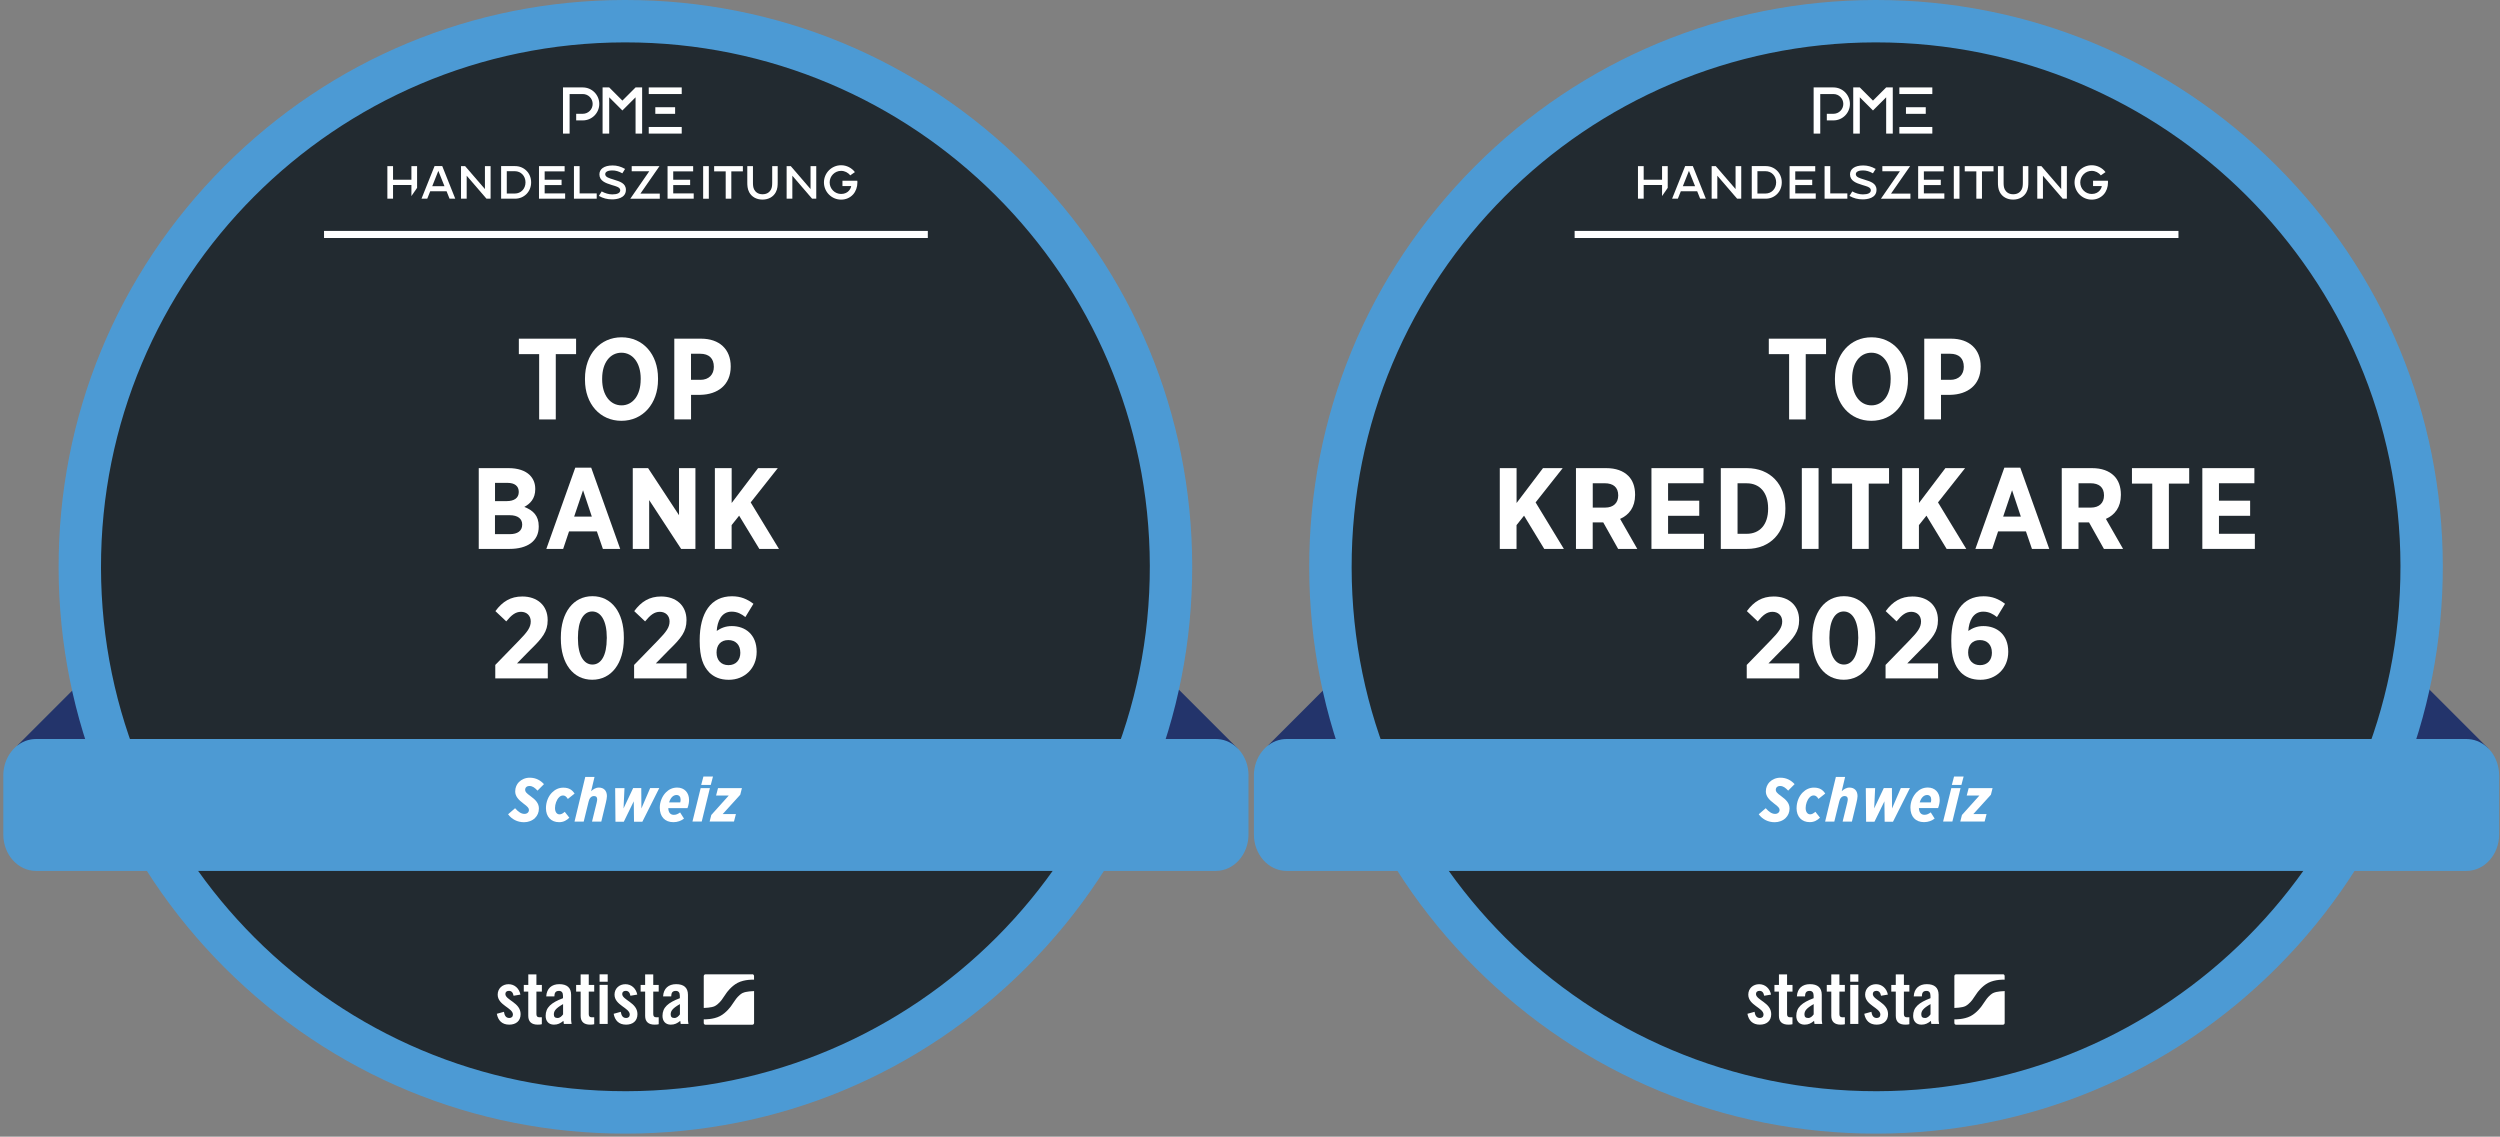 <?xml version="1.0" encoding="UTF-8"?>
<svg id="Layer_1" xmlns="http://www.w3.org/2000/svg" xmlns:xlink="http://www.w3.org/1999/xlink" version="1.1" viewBox="0 0 582.2 264.7">
  <rect x="0" y="0" width="582.2" height="264.7" fill="#808080" stroke="none"/>
  <!-- Generator: Adobe Illustrator 29.8.2, SVG Export Plug-In . SVG Version: 2.1.1 Build 3)  -->
  <defs>
    <style>
      .st0, .st1 {
        fill: none;
      }

      .st2 {
        fill: #23346b;
      }

      .st3 {
        fill: #222a30;
      }

      .st4 {
        fill: #4d9ad3;
      }

      .st5 {
        fill: #4c9ad4;
      }

      .st6 {
        clip-path: url(#clippath-1);
      }

      .st7 {
        clip-path: url(#clippath-3);
      }

      .st8 {
        clip-path: url(#clippath-4);
      }

      .st9 {
        clip-path: url(#clippath-2);
      }

      .st10 {
        clip-path: url(#clippath-5);
      }

      .st11 {
        fill: #fff;
      }

      .st1 {
        stroke: #fff;
        stroke-miterlimit: 10;
        stroke-width: 1.65px;
      }

      .st12 {
        clip-path: url(#clippath);
      }
    </style>
    <clipPath id="clippath">
      <rect class="st0" x="292.02" y="0" width="289.99" height="264"/>
    </clipPath>
    <clipPath id="clippath-1">
      <rect class="st0" x="292.02" y="0" width="289.99" height="264"/>
    </clipPath>
    <clipPath id="clippath-2">
      <rect class="st0" x=".77" y="0" width="289.99" height="264"/>
    </clipPath>
    <clipPath id="clippath-3">
      <rect class="st0" x=".77" y="0" width="289.99" height="264"/>
    </clipPath>
    <clipPath id="clippath-4">
      <rect class="st0" x=".77" y="0" width="289.99" height="264"/>
    </clipPath>
    <clipPath id="clippath-5">
      <rect class="st0" x=".77" y="0" width="289.99" height="264"/>
    </clipPath>
  </defs>
  <g class="st12">
    <polygon class="st2" points="295.22 173.68 324.68 144.21 324.68 171.95 295.22 173.68"/>
    <polygon class="st2" points="579.52 174.35 550.06 144.88 550.06 172.62 579.52 174.35"/>
    <g class="st6">
      <path class="st3" d="M436.89,259.06c-69.93,0-126.92-56.89-127.06-126.82-.13-70.06,56.76-127.17,126.82-127.31h.25c69.92,0,126.92,56.89,127.06,126.82.13,70.06-56.76,127.17-126.82,127.31h-.25Z"/>
      <path class="st5" d="M436.9,9.87c67.34,0,121.99,54.52,122.12,121.89.13,67.45-54.44,122.23-121.89,122.36h-.24c-67.34,0-121.99-54.52-122.12-121.89-.13-67.45,54.44-122.23,121.89-122.36h.24M436.9,0v9.87V0h-.27c-35.26.07-68.38,13.86-93.26,38.84-24.88,24.98-38.55,58.15-38.48,93.41.07,35.21,13.83,68.31,38.75,93.18,24.92,24.87,58.03,38.57,93.24,38.57h.26c35.26-.07,68.38-13.86,93.26-38.84,24.88-24.98,38.55-58.15,38.48-93.41-.07-35.21-13.83-68.3-38.75-93.18C505.22,13.7,472.1,0,436.9,0"/>
      <line class="st1" x1="366.7" y1="54.6" x2="507.32" y2="54.6"/>
      <rect class="st11" x="442.32" y="20.36" width="7.68" height="1.54"/>
      <rect class="st11" x="443.86" y="24.97" width="4.61" height="1.54"/>
      <rect class="st11" x="442.32" y="29.57" width="7.68" height="1.54"/>
      <path class="st11" d="M426.97,28.04h-1.54v-1.54h1.54c1.27,0,2.3-1.03,2.3-2.3s-1.03-2.3-2.3-2.3h-3.07v9.21h-1.54v-10.75h4.61c2.12,0,3.84,1.72,3.84,3.84s-1.72,3.84-3.84,3.84"/>
      <polygon class="st11" points="431.58 31.11 433.11 31.11 433.11 22.66 436.18 25.73 439.25 22.66 439.25 31.11 440.79 31.11 440.79 20.36 439.25 20.36 436.18 23.43 433.11 20.36 431.58 20.36 431.58 31.11"/>
      <path class="st11" d="M395.93,46.27h1.33l-3.03-7.59h-1.79l-3.04,7.59h1.34l.69-1.73h3.81l.69,1.73ZM394.76,43.36h-2.86l1.42-3.57,1.43,3.57Z"/>
      <polygon class="st11" points="404.54 46.27 405.5 46.27 405.5 38.69 404.18 38.69 404.18 44.03 399.57 38.69 398.61 38.69 398.61 46.27 399.93 46.27 399.93 40.92 404.54 46.27"/>
      <path class="st11" d="M407.95,46.27h3.26c2.06,0,3.73-1.6,3.73-3.8s-1.67-3.79-3.73-3.79h-3.26v7.59ZM411.16,45.07h-1.89v-5.2h1.89c1.36,0,2.47,1.07,2.47,2.6s-1.11,2.6-2.47,2.6"/>
      <polygon class="st11" points="424.91 46.27 430.21 46.27 430.21 45.04 426.23 45.04 426.23 38.69 424.91 38.69 424.91 46.27"/>
      <path class="st11" d="M430.7,45.62c.98.56,1.96.81,3.08.81.97,0,3.22-.22,3.22-2.22,0-1.56-1.46-1.95-2.73-2.35l-.18-.06c-1-.31-1.91-.54-1.91-1.26,0-.25.19-.85,1.67-.85.77,0,1.49.21,2.32.67l.64-1.02c-.99-.56-1.89-.81-2.9-.81s-1.79.21-2.33.6c-.49.36-.75.87-.75,1.47,0,1.52,1.45,2.04,2.76,2.44l.11.04c1.01.31,1.98.51,1.98,1.23,0,.63-.68.96-1.85.96-.77,0-1.65-.24-2.47-.69l-.66,1.05Z"/>
      <rect class="st11" x="455" y="38.69" width="1.32" height="7.59"/>
      <polygon class="st11" points="460.25 46.27 461.56 46.27 461.56 39.91 464.25 39.91 464.25 38.69 457.55 38.69 457.55 39.91 460.25 39.91 460.25 46.27"/>
      <polygon class="st11" points="480.37 46.27 481.33 46.27 481.33 38.69 480.01 38.69 480.01 44.03 475.4 38.69 474.44 38.69 474.44 46.27 475.76 46.27 475.76 40.92 480.37 46.27"/>
      <path class="st11" d="M472.38,38.69h-1.3c0,.72,0,3.25,0,3.76,0,.6-.02,1.18-.28,1.68-.25.47-.79,1.11-1.96,1.11s-1.71-.64-1.96-1.11c-.26-.5-.28-1.08-.28-1.68,0-.52,0-3.04,0-3.76h-1.32c0,.72,0,3.26,0,3.76,0,.74.03,1.52.43,2.29.58,1.11,1.71,1.74,3.11,1.74s2.53-.64,3.11-1.74c.4-.76.43-1.55.43-2.29v-3.76"/>
      <path class="st11" d="M487.12,38.48c-2.2,0-4,1.79-4,4s1.79,4.01,4,4.01c1.1,0,2.09-.43,2.79-1.21.64-.72,1-1.71,1-2.79,0-.14,0-.27-.02-.4h-3.46v1.24h2.03c0,.39-.57,1.84-2.34,1.84-1.47,0-2.67-1.2-2.67-2.69s1.2-2.69,2.67-2.69c.82,0,1.61.39,2.12,1.05l1.09-.76c-.76-1-1.95-1.6-3.21-1.6"/>
      <polygon class="st11" points="387.06 45.66 388.38 43.75 388.38 38.69 387.06 38.69 387.06 41.85 382.78 41.85 382.78 38.69 381.45 38.69 381.45 46.27 382.78 46.27 382.78 43.08 387.06 43.08 387.06 45.66"/>
      <polygon class="st11" points="440.38 45.09 444.83 38.69 444.06 38.69 438.36 38.69 438.36 39.88 442.45 39.88 438.03 46.28 438.75 46.28 444.9 46.28 444.9 45.09 440.38 45.09"/>
      <polygon class="st11" points="448.03 43.1 451.97 43.1 451.97 41.86 448.03 41.86 448.03 39.91 452.66 39.91 452.66 38.69 446.7 38.69 446.7 46.27 452.8 46.27 452.8 45.04 448.03 45.04 448.03 43.1"/>
      <polygon class="st11" points="418.08 43.1 422.03 43.1 422.03 41.86 418.08 41.86 418.08 39.91 422.73 39.91 422.73 38.69 416.76 38.69 416.76 46.27 422.85 46.27 422.85 45.04 418.08 45.04 418.08 43.1"/>
      <path class="st11" d="M410.84,231.88c-.14-.73-.47-1.13-1.08-1.13-.49,0-.83.25-.83.73,0,1.42,3.55,1.99,3.55,4.69,0,1.62-1.11,2.45-2.65,2.45-1.66,0-2.6-.95-2.89-2.53l1.66-.46c.12.76.39,1.44,1.25,1.44.49,0,.84-.29.84-.8,0-1.57-3.55-2.16-3.55-4.64,0-1.44,1.11-2.43,2.53-2.43s2.48,1,2.77,2.42l-1.6.27ZM413.23,230.92v-1.55h1.05v-2.45h1.89v2.45h1.27v1.55h-1.27v5.24c0,.47.2.74.64.74h.62v1.62c-.25.07-.47.1-.95.1-1.42,0-2.21-.66-2.21-2.04v-5.66h-1.05ZM418.46,232.03c.1-1.84,1.27-2.84,3.04-2.84s2.75.81,2.75,2.47v5.83c0,.29.07.66.12.96h-1.81c-.02-.25-.09-.49-.1-.71-.71.57-1.3.88-2.21.88-1.28,0-1.93-.88-1.93-2.04,0-1.99,1.32-3.09,4.04-4.12v-.54c0-.76-.3-1.16-.93-1.16-.86,0-1.05.51-1.08,1.28h-1.89ZM422.36,233.84c-1.72.98-2.14,1.6-2.14,2.4,0,.59.3.83.88.83.52,0,.95-.39,1.27-.85v-2.38ZM425.42,230.92v-1.55h1.05v-2.45h1.89v2.45h1.27v1.55h-1.27v5.24c0,.47.2.74.64.74h.63v1.62c-.25.07-.47.1-.95.1-1.42,0-2.21-.66-2.21-2.04v-5.66h-1.05ZM430.88,228.62v-1.72h1.89v1.72h-1.89ZM430.88,238.45v-9.09h1.89v9.09h-1.89ZM438.05,231.88c-.14-.73-.47-1.13-1.08-1.13-.49,0-.83.25-.83.73,0,1.42,3.55,1.99,3.55,4.69,0,1.62-1.11,2.45-2.65,2.45-1.66,0-2.6-.95-2.89-2.53l1.66-.46c.12.76.39,1.44,1.25,1.44.49,0,.84-.29.84-.8,0-1.57-3.55-2.16-3.55-4.64,0-1.44,1.11-2.43,2.53-2.43s2.48,1,2.77,2.42l-1.6.27ZM440.44,230.92v-1.55s1.05,0,1.05,0v-2.45h1.89v2.45h1.27v1.55h-1.27v5.24c0,.47.2.74.64.74h.63v1.62c-.25.07-.47.1-.95.1-1.42,0-2.21-.66-2.21-2.04v-5.66h-1.05ZM445.67,232.03c.1-1.84,1.27-2.84,3.04-2.84s2.75.81,2.75,2.47v5.83c0,.29.07.66.12.96h-1.81c-.02-.25-.08-.49-.1-.71-.71.57-1.3.88-2.21.88-1.28,0-1.93-.88-1.93-2.04,0-1.99,1.32-3.09,4.04-4.12v-.54c0-.76-.3-1.16-.93-1.16-.86,0-1.05.51-1.08,1.28h-1.89ZM449.57,233.84c-1.72.98-2.15,1.6-2.14,2.4,0,.59.3.83.88.83.52,0,.95-.39,1.27-.85v-2.38ZM466.44,226.9h-10.9c-.23,0-.41.18-.41.41v7.42s.04,0,.06,0c0,0,1.76-.04,2.52-.43.93-.49,1.63-1.49,1.63-1.49.18-.26.37-.54.43-.63.06-.09.13-.18.14-.2.02-.02.09-.12.13-.19.04-.06.22-.32.4-.58,0,0,1.06-1.53,2.57-2.32,1.63-.85,3.79-.75,3.79-.75.01,0,.02,0,.04,0v-.85c0-.23-.18-.41-.41-.41M464.22,231.22c-.93.48-1.63,1.49-1.63,1.49-.18.26-.37.54-.44.63-.06.09-.13.18-.14.2-.02.02-.09.12-.13.19-.04.06-.22.32-.4.58,0,0-1.06,1.53-2.57,2.32-1.57.81-3.61.76-3.78.76v.84c0,.23.18.41.41.41h10.9c.23,0,.41-.18.41-.41v-7.43s-.07.01-.11.01c0,0-1.76.04-2.52.43"/>
      <path class="st4" d="M582,180.59v13.74c0,4.68-3.41,8.49-7.62,8.49h-274.75c-4.21,0-7.62-3.81-7.62-8.49v-13.74c0-4.23,2.79-7.76,6.44-8.39.39-.06.78-.1,1.18-.1h274.75c.4,0,.8.04,1.18.1,3.65.63,6.44,4.15,6.44,8.39"/>
    </g>
    <g>
      <path class="st11" d="M409.57,189.63l1.63-1.41c.76.86,1.44,1.32,2.19,1.32.62,0,1.04-.39,1.04-.91,0-.42-.27-.76-1.29-1.51-1.18-.88-1.91-1.7-1.91-2.82,0-.91.36-1.66.86-2.17.62-.62,1.51-1.02,2.53-1.02,1.51,0,2.55.68,3.31,1.5l-1.5,1.51c-.65-.69-1.18-1.08-1.88-1.08s-1.01.45-1.01.88.23.75,1.28,1.5c1.14.82,1.93,1.64,1.93,2.86,0,.92-.34,1.66-.91,2.22-.63.63-1.6.98-2.55.98-1.54,0-2.85-.68-3.71-1.84Z"/>
      <path class="st11" d="M418.39,188.2c0-1.4.53-2.76,1.41-3.64.72-.71,1.57-1.14,2.63-1.14,1.38,0,2.09.56,2.63,1.38l-1.57,1.25c-.33-.52-.65-.81-1.11-.81-.39,0-.69.17-.96.45-.56.56-.92,1.61-.92,2.47,0,.96.45,1.48,1.05,1.48.47,0,.79-.25,1.22-.59l1.07,1.37c-.62.59-1.32,1.04-2.39,1.04-1.87,0-3.07-1.27-3.07-3.27Z"/>
      <path class="st11" d="M427.53,180.94h2.16l-.79,3.32c.45-.43,1.05-.85,1.81-.85,1.12,0,1.87.72,1.87,1.99,0,.4-.12.98-.26,1.57l-1.05,4.36h-2.16l1.07-4.37c.09-.35.13-.68.13-.83,0-.49-.24-.75-.75-.75-.66,0-1.09.56-1.25,1.31l-1.14,4.65h-2.14l2.5-10.39Z"/>
      <path class="st11" d="M434.51,183.54h2.17l-.22,4.73,2.24-4.75h1.89l.03,4.76,2.04-4.75h2.12l-3.94,7.84h-1.94l-.06-4.76-2.32,4.76h-1.94l-.07-7.84Z"/>
      <path class="st11" d="M446.88,188.2c.03.96.46,1.55,1.28,1.55.56,0,.95-.19,1.47-.56l.91,1.44c-.63.49-1.47.83-2.47.83-2.01,0-3.17-1.31-3.17-3.38,0-1.34.55-2.68,1.44-3.57.68-.68,1.53-1.11,2.62-1.11,1.67,0,2.76,1.18,2.76,2.89,0,.52-.1,1.17-.38,1.9h-4.46ZM447.06,186.87h2.59c.07-.27.09-.42.09-.68,0-.6-.32-1.05-.95-1.05-.4,0-.75.17-1.04.46-.3.3-.53.75-.69,1.27Z"/>
      <path class="st11" d="M454.43,183.54h2.14l-1.9,7.78h-2.16l1.91-7.78ZM455.06,180.84h2.23l-.52,1.96h-2.23l.52-1.96Z"/>
      <path class="st11" d="M456.9,189.79l4.06-4.52h-2.95l.45-1.73h5.57l-.39,1.54-4.09,4.5h3.08l-.45,1.74h-5.67l.39-1.54Z"/>
    </g>
    <g>
      <path class="st11" d="M416.65,82.47h-4.73v-3.6h13.33v3.6h-4.73v15.21h-3.87v-15.21Z"/>
      <path class="st11" d="M427.32,88.46v-.32c0-5.64,3.55-9.59,8.52-9.59s8.49,3.92,8.49,9.54v.32c0,5.62-3.55,9.59-8.52,9.59s-8.49-3.92-8.49-9.54ZM440.3,88.38v-.19c0-3.71-1.88-6.05-4.49-6.05s-4.49,2.31-4.49,6.02v.19c0,3.71,1.91,6.05,4.51,6.05s4.46-2.31,4.46-6.02Z"/>
      <path class="st11" d="M448.12,78.87h6.26c4.22,0,6.88,2.45,6.88,6.45v.05c0,4.33-3.09,6.5-7.04,6.58h-2.2v5.72h-3.9v-18.81ZM454.19,88.46c2.01,0,3.14-1.26,3.14-3.01v-.03c0-1.96-1.13-3.04-3.2-3.04h-2.12v6.07h2.18Z"/>
    </g>
    <g>
      <path class="st11" d="M349.28,109.02h3.9v8.12l6.15-8.12h4.59l-6.31,7.98,6.58,10.83h-4.57l-4.7-7.74-1.75,2.2v5.54h-3.9v-18.81Z"/>
      <path class="st11" d="M367.02,109.02h7.07c2.18,0,3.92.62,5.11,1.8,1.02,1.02,1.58,2.5,1.58,4.35v.11c0,2.85-1.42,4.65-3.49,5.56l4,6.99h-4.46l-3.47-6.18h-2.45v6.18h-3.9v-18.81ZM373.79,118.21c1.99,0,3.06-1.13,3.06-2.82v-.03c0-1.88-1.16-2.82-3.14-2.82h-2.79v5.67h2.88Z"/>
      <path class="st11" d="M384.59,109.02h12.12v3.52h-8.25v4.06h7.26v3.52h-7.26v4.19h8.36v3.52h-12.23v-18.81Z"/>
      <path class="st11" d="M400.74,109.02h6.07c5.45,0,8.97,3.76,8.97,9.27v.24c0,5.51-3.52,9.3-8.97,9.3h-6.07v-18.81ZM404.64,112.54v11.77h2.15c2.96,0,4.97-2.07,4.97-5.8v-.13c0-3.74-2.01-5.83-4.97-5.83h-2.15Z"/>
      <path class="st11" d="M419.61,109.02h3.9v18.81h-3.9v-18.81Z"/>
      <path class="st11" d="M431.32,112.62h-4.73v-3.6h13.33v3.6h-4.73v15.21h-3.87v-15.21Z"/>
      <path class="st11" d="M442.99,109.02h3.9v8.12l6.15-8.12h4.59l-6.31,7.98,6.58,10.83h-4.57l-4.7-7.74-1.75,2.2v5.54h-3.9v-18.81Z"/>
      <path class="st11" d="M466.77,108.91h3.71l6.75,18.92h-4.03l-1.4-4.08h-6.48l-1.37,4.08h-3.92l6.74-18.92ZM470.61,120.3l-2.04-6.13-2.07,6.13h4.11Z"/>
      <path class="st11" d="M480.15,109.02h7.07c2.18,0,3.92.62,5.11,1.8,1.02,1.02,1.58,2.5,1.58,4.35v.11c0,2.85-1.42,4.65-3.49,5.56l4,6.99h-4.46l-3.47-6.18h-2.45v6.18h-3.9v-18.81ZM486.92,118.21c1.99,0,3.06-1.13,3.06-2.82v-.03c0-1.88-1.16-2.82-3.14-2.82h-2.79v5.67h2.88Z"/>
      <path class="st11" d="M501.22,112.62h-4.73v-3.6h13.33v3.6h-4.73v15.21h-3.87v-15.21Z"/>
      <path class="st11" d="M512.88,109.02h12.12v3.52h-8.25v4.06h7.26v3.52h-7.26v4.19h8.36v3.52h-12.23v-18.81Z"/>
    </g>
    <g>
      <path class="st11" d="M406.79,154.84l5.54-5.7c1.99-2.04,2.71-3.06,2.71-4.43s-.97-2.23-2.26-2.23-2.23.75-3.44,2.23l-2.53-2.39c1.64-2.23,3.55-3.41,6.26-3.41,3.47,0,5.91,2.07,5.91,5.48v.05c0,2.63-1.21,4.14-4,6.85l-3.14,3.2h7.17v3.49h-12.23v-3.14Z"/>
      <path class="st11" d="M422.05,148.76v-.35c0-5.75,2.9-9.57,7.36-9.57s7.31,3.79,7.31,9.54v.35c0,5.75-2.9,9.57-7.36,9.57s-7.31-3.79-7.31-9.54ZM432.75,148.71v-.24c0-3.95-1.4-6.07-3.39-6.07s-3.33,2.07-3.33,6.05v.24c0,3.95,1.37,6.07,3.38,6.07s3.33-2.1,3.33-6.05Z"/>
      <path class="st11" d="M439.12,154.84l5.54-5.7c1.99-2.04,2.71-3.06,2.71-4.43s-.97-2.23-2.26-2.23-2.23.75-3.44,2.23l-2.53-2.39c1.64-2.23,3.55-3.41,6.26-3.41,3.47,0,5.91,2.07,5.91,5.48v.05c0,2.63-1.21,4.14-4,6.85l-3.14,3.2h7.17v3.49h-12.23v-3.14Z"/>
      <path class="st11" d="M456.59,156.53c-1.32-1.37-2.18-3.39-2.18-7.25v-.16c0-6.42,2.63-10.26,7.52-10.26,2.04,0,3.52.64,5,1.75l-1.88,3.09c-.89-.7-1.85-1.26-3.2-1.26-2.39,0-3.33,2.28-3.47,4.49.97-.65,2.01-1.13,3.52-1.13,3.12,0,5.78,1.96,5.78,5.96v.05c0,3.84-2.82,6.5-6.48,6.5-2.02,0-3.49-.64-4.62-1.77ZM463.87,151.99v-.05c0-1.72-1.05-2.88-2.79-2.88s-2.74,1.13-2.74,2.88v.03c0,1.75,1.05,2.93,2.77,2.93s2.77-1.16,2.77-2.9Z"/>
    </g>
  </g>
  <g class="st9">
    <polygon class="st2" points="3.97 173.68 33.44 144.21 33.44 171.95 3.97 173.68"/>
    <polygon class="st2" points="288.28 174.35 258.81 144.88 258.81 172.62 288.28 174.35"/>
    <g class="st7">
      <path class="st3" d="M145.64,259.06c-69.93,0-126.93-56.89-127.06-126.82-.13-70.06,56.76-127.17,126.82-127.31h.25c69.93,0,126.93,56.89,127.06,126.82.06,33.94-13.09,65.87-37.04,89.92-23.95,24.04-55.84,37.32-89.78,37.39h-.25Z"/>
      <path class="st5" d="M145.65,9.87c67.34,0,121.99,54.52,122.12,121.89.13,67.45-54.44,122.23-121.89,122.36h-.24c-67.34,0-121.99-54.52-122.12-121.89-.13-67.45,54.44-122.23,121.89-122.36h.24M145.65,0v9.87V0h-.27c-35.26.07-68.38,13.86-93.26,38.84C27.24,63.82,13.58,96.99,13.65,132.25c.07,35.21,13.83,68.31,38.75,93.18,24.92,24.87,58.03,38.57,93.24,38.57h.26c35.26-.07,68.38-13.86,93.26-38.84,24.88-24.98,38.55-58.15,38.48-93.41-.07-35.21-13.83-68.3-38.75-93.18C213.97,13.7,180.86,0,145.65,0"/>
    </g>
    <g>
      <path class="st11" d="M125.56,82.47h-4.73v-3.6h13.33v3.6h-4.73v15.21h-3.87v-15.21Z"/>
      <path class="st11" d="M136.23,88.46v-.32c0-5.64,3.55-9.59,8.52-9.59s8.49,3.92,8.49,9.54v.32c0,5.62-3.55,9.59-8.52,9.59s-8.49-3.92-8.49-9.54ZM149.21,88.38v-.19c0-3.71-1.88-6.05-4.49-6.05s-4.49,2.31-4.49,6.02v.19c0,3.71,1.91,6.05,4.51,6.05s4.46-2.31,4.46-6.02Z"/>
      <path class="st11" d="M157.03,78.87h6.26c4.22,0,6.88,2.45,6.88,6.45v.05c0,4.33-3.09,6.5-7.04,6.58h-2.2v5.72h-3.9v-18.81ZM163.1,88.46c2.01,0,3.14-1.26,3.14-3.01v-.03c0-1.96-1.13-3.04-3.2-3.04h-2.12v6.07h2.18Z"/>
    </g>
    <g>
      <path class="st11" d="M111.48,109.02h6.99c2.1,0,3.84.56,4.92,1.64.83.86,1.26,1.88,1.26,3.2v.08c0,2.2-1.21,3.39-2.55,4.11,2.01.78,3.36,2.02,3.36,4.49v.13c0,3.39-2.71,5.16-6.8,5.16h-7.17v-18.81ZM120.81,114.55c0-1.37-.97-2.1-2.63-2.1h-2.9v4.25h2.71c1.72,0,2.82-.7,2.82-2.12v-.03ZM118.68,119.98h-3.41v4.41h3.49c1.75,0,2.85-.75,2.85-2.2v-.03c0-1.34-.99-2.18-2.93-2.18Z"/>
      <path class="st11" d="M133.97,108.91h3.71l6.75,18.92h-4.03l-1.4-4.08h-6.48l-1.37,4.08h-3.92l6.74-18.92ZM137.82,120.3l-2.04-6.13-2.07,6.13h4.11Z"/>
      <path class="st11" d="M147.36,109.02h3.57l7.2,10.96v-10.96h3.82v18.81h-3.33l-7.44-11.37v11.37h-3.82v-18.81Z"/>
      <path class="st11" d="M166.49,109.02h3.9v8.12l6.15-8.12h4.59l-6.31,7.98,6.58,10.83h-4.57l-4.7-7.74-1.75,2.2v5.54h-3.9v-18.81Z"/>
    </g>
    <g>
      <path class="st11" d="M115.35,154.84l5.54-5.7c1.99-2.04,2.71-3.06,2.71-4.43s-.97-2.23-2.26-2.23-2.23.75-3.44,2.23l-2.53-2.39c1.64-2.23,3.55-3.41,6.26-3.41,3.47,0,5.91,2.07,5.91,5.48v.05c0,2.63-1.21,4.14-4,6.85l-3.14,3.2h7.17v3.49h-12.23v-3.14Z"/>
      <path class="st11" d="M130.61,148.76v-.35c0-5.75,2.9-9.57,7.36-9.57s7.31,3.79,7.31,9.54v.35c0,5.75-2.9,9.57-7.36,9.57s-7.31-3.79-7.31-9.54ZM141.31,148.71v-.24c0-3.95-1.4-6.07-3.39-6.07s-3.33,2.07-3.33,6.05v.24c0,3.95,1.37,6.07,3.38,6.07s3.33-2.1,3.33-6.05Z"/>
      <path class="st11" d="M147.68,154.84l5.54-5.7c1.99-2.04,2.71-3.06,2.71-4.43s-.97-2.23-2.26-2.23-2.23.75-3.44,2.23l-2.53-2.39c1.64-2.23,3.55-3.41,6.26-3.41,3.47,0,5.91,2.07,5.91,5.48v.05c0,2.63-1.21,4.14-4,6.85l-3.14,3.2h7.17v3.49h-12.23v-3.14Z"/>
      <path class="st11" d="M165.12,156.53c-1.32-1.37-2.18-3.39-2.18-7.25v-.16c0-6.42,2.63-10.26,7.52-10.26,2.04,0,3.52.64,5,1.75l-1.88,3.09c-.89-.7-1.85-1.26-3.2-1.26-2.39,0-3.33,2.28-3.47,4.49.97-.65,2.01-1.13,3.52-1.13,3.12,0,5.78,1.96,5.78,5.96v.05c0,3.84-2.82,6.5-6.48,6.5-2.02,0-3.49-.64-4.62-1.77ZM172.4,151.99v-.05c0-1.72-1.05-2.88-2.79-2.88s-2.74,1.13-2.74,2.88v.03c0,1.75,1.05,2.93,2.77,2.93s2.77-1.16,2.77-2.9Z"/>
    </g>
    <g class="st8">
      <path class="st4" d="M290.75,180.59v13.74c0,4.68-3.41,8.49-7.62,8.49H8.39c-4.21,0-7.62-3.81-7.62-8.49v-13.74c0-4.23,2.79-7.76,6.44-8.39.39-.06.78-.1,1.18-.1h274.75c.4,0,.8.04,1.18.1,3.65.63,6.44,4.15,6.44,8.39"/>
    </g>
    <g>
      <path class="st11" d="M118.32,189.63l1.63-1.41c.76.86,1.44,1.32,2.19,1.32.62,0,1.04-.39,1.04-.91,0-.42-.27-.76-1.29-1.51-1.18-.88-1.91-1.7-1.91-2.82,0-.91.36-1.66.86-2.17.62-.62,1.51-1.02,2.53-1.02,1.51,0,2.55.68,3.31,1.5l-1.5,1.51c-.65-.69-1.18-1.08-1.88-1.08s-1.01.45-1.01.88.23.75,1.28,1.5c1.14.82,1.93,1.64,1.93,2.86,0,.92-.34,1.66-.91,2.22-.63.63-1.6.98-2.55.98-1.54,0-2.85-.68-3.71-1.84Z"/>
      <path class="st11" d="M127.14,188.21c0-1.4.53-2.76,1.41-3.64.72-.71,1.57-1.14,2.63-1.14,1.38,0,2.09.56,2.63,1.38l-1.57,1.25c-.33-.52-.65-.81-1.11-.81-.39,0-.69.17-.96.45-.56.56-.92,1.61-.92,2.47,0,.96.45,1.48,1.05,1.48.47,0,.79-.25,1.22-.59l1.07,1.37c-.62.59-1.32,1.04-2.39,1.04-1.87,0-3.06-1.27-3.06-3.27Z"/>
      <path class="st11" d="M136.29,180.94h2.16l-.79,3.32c.45-.43,1.05-.85,1.81-.85,1.12,0,1.87.72,1.87,1.99,0,.4-.12.98-.26,1.57l-1.05,4.36h-2.16l1.07-4.37c.09-.35.13-.68.13-.83,0-.49-.24-.75-.75-.75-.66,0-1.09.56-1.25,1.31l-1.14,4.65h-2.14l2.5-10.39Z"/>
      <path class="st11" d="M143.26,183.54h2.17l-.22,4.73,2.24-4.75h1.89l.03,4.76,2.04-4.75h2.12l-3.94,7.84h-1.94l-.06-4.76-2.32,4.76h-1.94l-.07-7.84Z"/>
      <path class="st11" d="M155.63,188.21c.03.96.46,1.55,1.28,1.55.56,0,.95-.19,1.47-.56l.91,1.44c-.63.49-1.47.83-2.47.83-2.01,0-3.17-1.31-3.17-3.38,0-1.34.55-2.68,1.44-3.57.68-.68,1.53-1.11,2.62-1.11,1.67,0,2.76,1.18,2.76,2.89,0,.52-.1,1.17-.37,1.9h-4.46ZM155.82,186.87h2.59c.07-.27.09-.42.09-.68,0-.6-.32-1.05-.95-1.05-.4,0-.75.17-1.04.46-.3.3-.53.75-.69,1.27Z"/>
      <path class="st11" d="M163.18,183.54h2.14l-1.9,7.78h-2.16l1.91-7.78ZM163.81,180.84h2.23l-.52,1.96h-2.23l.52-1.96Z"/>
      <path class="st11" d="M165.65,189.79l4.06-4.52h-2.95l.45-1.73h5.57l-.39,1.54-4.09,4.5h3.08l-.45,1.74h-5.67l.39-1.54Z"/>
    </g>
    <g class="st10">
      <line class="st1" x1="75.46" y1="54.6" x2="216.07" y2="54.6"/>
      <rect class="st11" x="151.08" y="20.36" width="7.68" height="1.54"/>
      <rect class="st11" x="152.61" y="24.97" width="4.61" height="1.54"/>
      <rect class="st11" x="151.08" y="29.57" width="7.68" height="1.54"/>
      <path class="st11" d="M135.72,28.04h-1.54v-1.54h1.54c1.27,0,2.3-1.03,2.3-2.3s-1.03-2.3-2.3-2.3h-3.07v9.21h-1.54v-10.75h4.61c2.12,0,3.84,1.72,3.84,3.84s-1.72,3.84-3.84,3.84"/>
      <polygon class="st11" points="140.33 31.11 141.87 31.11 141.87 22.66 144.94 25.73 148.01 22.66 148.01 31.11 149.54 31.11 149.54 20.36 148.01 20.36 144.94 23.43 141.87 20.36 140.33 20.36 140.33 31.11"/>
      <path class="st11" d="M104.69,46.27h1.33l-3.03-7.59h-1.79l-3.04,7.59h1.34l.69-1.73h3.81l.69,1.73ZM103.52,43.36h-2.86l1.42-3.57,1.43,3.57Z"/>
      <polygon class="st11" points="113.29 46.27 114.25 46.27 114.25 38.69 112.93 38.69 112.93 44.03 108.32 38.69 107.36 38.69 107.36 46.27 108.68 46.27 108.68 40.92 113.29 46.27"/>
      <path class="st11" d="M116.7,46.27h3.26c2.06,0,3.73-1.6,3.73-3.8s-1.67-3.79-3.73-3.79h-3.26v7.59ZM119.91,45.07h-1.89v-5.2h1.89c1.36,0,2.47,1.07,2.47,2.6s-1.11,2.6-2.47,2.6"/>
      <polygon class="st11" points="133.66 46.27 138.96 46.27 138.96 45.04 134.98 45.04 134.98 38.69 133.66 38.69 133.66 46.27"/>
      <path class="st11" d="M139.46,45.62c.98.56,1.96.81,3.08.81.97,0,3.22-.22,3.22-2.22,0-1.56-1.46-1.95-2.73-2.35l-.18-.06c-1-.31-1.91-.54-1.91-1.26,0-.25.19-.85,1.67-.85.77,0,1.49.21,2.32.67l.64-1.02c-.99-.56-1.89-.81-2.9-.81s-1.79.21-2.33.6c-.49.36-.75.87-.75,1.47,0,1.52,1.45,2.04,2.76,2.44l.11.04c1.01.31,1.98.51,1.98,1.23,0,.63-.68.96-1.85.96-.77,0-1.65-.24-2.47-.69l-.66,1.05Z"/>
      <rect class="st11" x="163.75" y="38.69" width="1.32" height="7.59"/>
      <polygon class="st11" points="169 46.27 170.31 46.27 170.31 39.91 173 39.91 173 38.69 166.31 38.69 166.31 39.91 169 39.91 169 46.27"/>
      <polygon class="st11" points="189.12 46.27 190.09 46.27 190.09 38.69 188.76 38.69 188.76 44.03 184.16 38.69 183.19 38.69 183.19 46.27 184.52 46.27 184.52 40.92 189.12 46.27"/>
      <path class="st11" d="M181.13,38.69h-1.3c0,.72,0,3.25,0,3.76,0,.6-.02,1.18-.28,1.68-.25.47-.79,1.11-1.96,1.11s-1.71-.64-1.96-1.11c-.26-.5-.28-1.08-.28-1.68,0-.52,0-3.04,0-3.76h-1.32c0,.72,0,3.26,0,3.76,0,.74.03,1.52.43,2.29.58,1.11,1.71,1.74,3.11,1.74s2.53-.63,3.11-1.74c.4-.76.43-1.55.43-2.29v-3.76"/>
      <path class="st11" d="M195.88,38.48c-2.2,0-4,1.79-4,4s1.79,4.01,4,4.01c1.1,0,2.09-.43,2.79-1.21.64-.72,1-1.71,1-2.79,0-.14,0-.27-.02-.4h-3.46v1.24h2.03c0,.39-.57,1.84-2.34,1.84-1.47,0-2.67-1.2-2.67-2.69s1.2-2.69,2.67-2.69c.82,0,1.61.39,2.12,1.05l1.09-.76c-.76-1-1.95-1.6-3.21-1.6"/>
      <polygon class="st11" points="95.81 45.66 97.13 43.75 97.13 38.69 95.81 38.69 95.81 41.85 91.53 41.85 91.53 38.69 90.21 38.69 90.21 46.27 91.53 46.27 91.53 43.08 95.81 43.08 95.81 45.66"/>
      <polygon class="st11" points="149.14 45.09 153.58 38.69 152.81 38.69 147.11 38.69 147.11 39.88 151.2 39.88 146.78 46.28 147.5 46.28 153.65 46.28 153.65 45.09 149.14 45.09"/>
      <polygon class="st11" points="156.78 43.1 160.72 43.1 160.72 41.86 156.78 41.86 156.78 39.91 161.42 39.91 161.42 38.69 155.46 38.69 155.46 46.27 161.55 46.27 161.55 45.04 156.78 45.04 156.78 43.1"/>
      <polygon class="st11" points="126.84 43.1 130.78 43.1 130.78 41.86 126.84 41.86 126.84 39.91 131.49 39.91 131.49 38.69 125.52 38.69 125.52 46.27 131.61 46.27 131.61 45.04 126.84 45.04 126.84 43.1"/>
      <path class="st11" d="M119.6,231.88c-.14-.73-.47-1.13-1.08-1.13-.49,0-.83.25-.83.73,0,1.42,3.55,1.99,3.55,4.69,0,1.62-1.11,2.45-2.65,2.45-1.66,0-2.6-.95-2.89-2.53l1.66-.46c.12.76.39,1.44,1.25,1.44.49,0,.84-.29.84-.8,0-1.57-3.55-2.16-3.55-4.64,0-1.44,1.11-2.43,2.53-2.43s2.48,1,2.77,2.42l-1.6.27ZM121.98,230.92v-1.55h1.05v-2.45h1.89v2.45h1.27v1.55h-1.27v5.24c0,.47.2.74.64.74h.62v1.62c-.25.07-.47.1-.95.1-1.42,0-2.21-.66-2.21-2.04v-5.66h-1.05ZM127.21,232.03c.1-1.84,1.27-2.84,3.04-2.84s2.75.81,2.75,2.47v5.83c0,.29.07.66.12.96h-1.81c-.02-.25-.09-.49-.1-.71-.71.57-1.3.88-2.21.88-1.28,0-1.93-.88-1.93-2.04,0-1.99,1.32-3.09,4.04-4.12v-.54c0-.76-.3-1.16-.93-1.16-.86,0-1.05.51-1.08,1.28h-1.89ZM131.12,233.84c-1.72.98-2.14,1.6-2.14,2.4,0,.59.3.83.88.83.52,0,.95-.39,1.27-.85v-2.38ZM134.17,230.92v-1.55h1.05v-2.45h1.89v2.45h1.27v1.55h-1.27v5.24c0,.47.2.74.64.74h.63v1.62c-.25.07-.47.1-.95.1-1.42,0-2.21-.66-2.21-2.04v-5.66h-1.05ZM139.63,228.62v-1.72h1.89v1.72h-1.89ZM139.63,238.45v-9.09h1.89v9.09h-1.89ZM146.81,231.88c-.14-.73-.47-1.13-1.08-1.13-.49,0-.83.25-.83.73,0,1.42,3.55,1.99,3.55,4.69,0,1.62-1.11,2.45-2.65,2.45-1.66,0-2.6-.95-2.89-2.53l1.66-.46c.12.76.39,1.44,1.25,1.44.49,0,.84-.29.84-.8,0-1.57-3.55-2.16-3.55-4.64,0-1.44,1.11-2.43,2.53-2.43s2.48,1,2.77,2.42l-1.6.27ZM149.19,230.92v-1.55s1.05,0,1.05,0v-2.45h1.89v2.45h1.27v1.55h-1.27v5.24c0,.47.2.74.64.74h.63v1.62c-.25.07-.47.1-.95.1-1.42,0-2.21-.66-2.21-2.04v-5.66h-1.05ZM154.42,232.03c.1-1.84,1.27-2.84,3.04-2.84s2.75.81,2.75,2.47v5.83c0,.29.07.66.12.96h-1.81c-.02-.25-.08-.49-.1-.71-.71.57-1.3.88-2.21.88-1.28,0-1.93-.88-1.93-2.04,0-1.99,1.32-3.09,4.04-4.12v-.54c0-.76-.3-1.16-.93-1.16-.86,0-1.05.51-1.08,1.28h-1.89ZM158.33,233.84c-1.72.98-2.15,1.6-2.14,2.4,0,.59.3.83.88.83.52,0,.95-.39,1.27-.85v-2.38ZM175.2,226.9h-10.9c-.23,0-.41.18-.41.41v7.42s.04,0,.06,0c0,0,1.76-.04,2.52-.43.93-.49,1.63-1.49,1.63-1.49.18-.26.37-.54.43-.63.06-.09.13-.18.14-.2.02-.02.09-.12.13-.19.04-.06.22-.32.4-.58,0,0,1.06-1.53,2.57-2.32,1.63-.85,3.79-.75,3.79-.75.01,0,.02,0,.04,0v-.85c0-.23-.18-.41-.41-.41M172.98,231.22c-.93.48-1.63,1.49-1.63,1.49-.18.26-.37.54-.44.63-.06.09-.13.18-.14.2-.02.02-.09.12-.13.19-.04.06-.22.32-.4.58,0,0-1.06,1.53-2.57,2.32-1.57.81-3.61.76-3.78.76v.84c0,.23.18.41.41.41h10.9c.23,0,.41-.18.41-.41v-7.43s-.07.01-.11.01c0,0-1.76.04-2.52.43"/>
    </g>
  </g>
</svg>